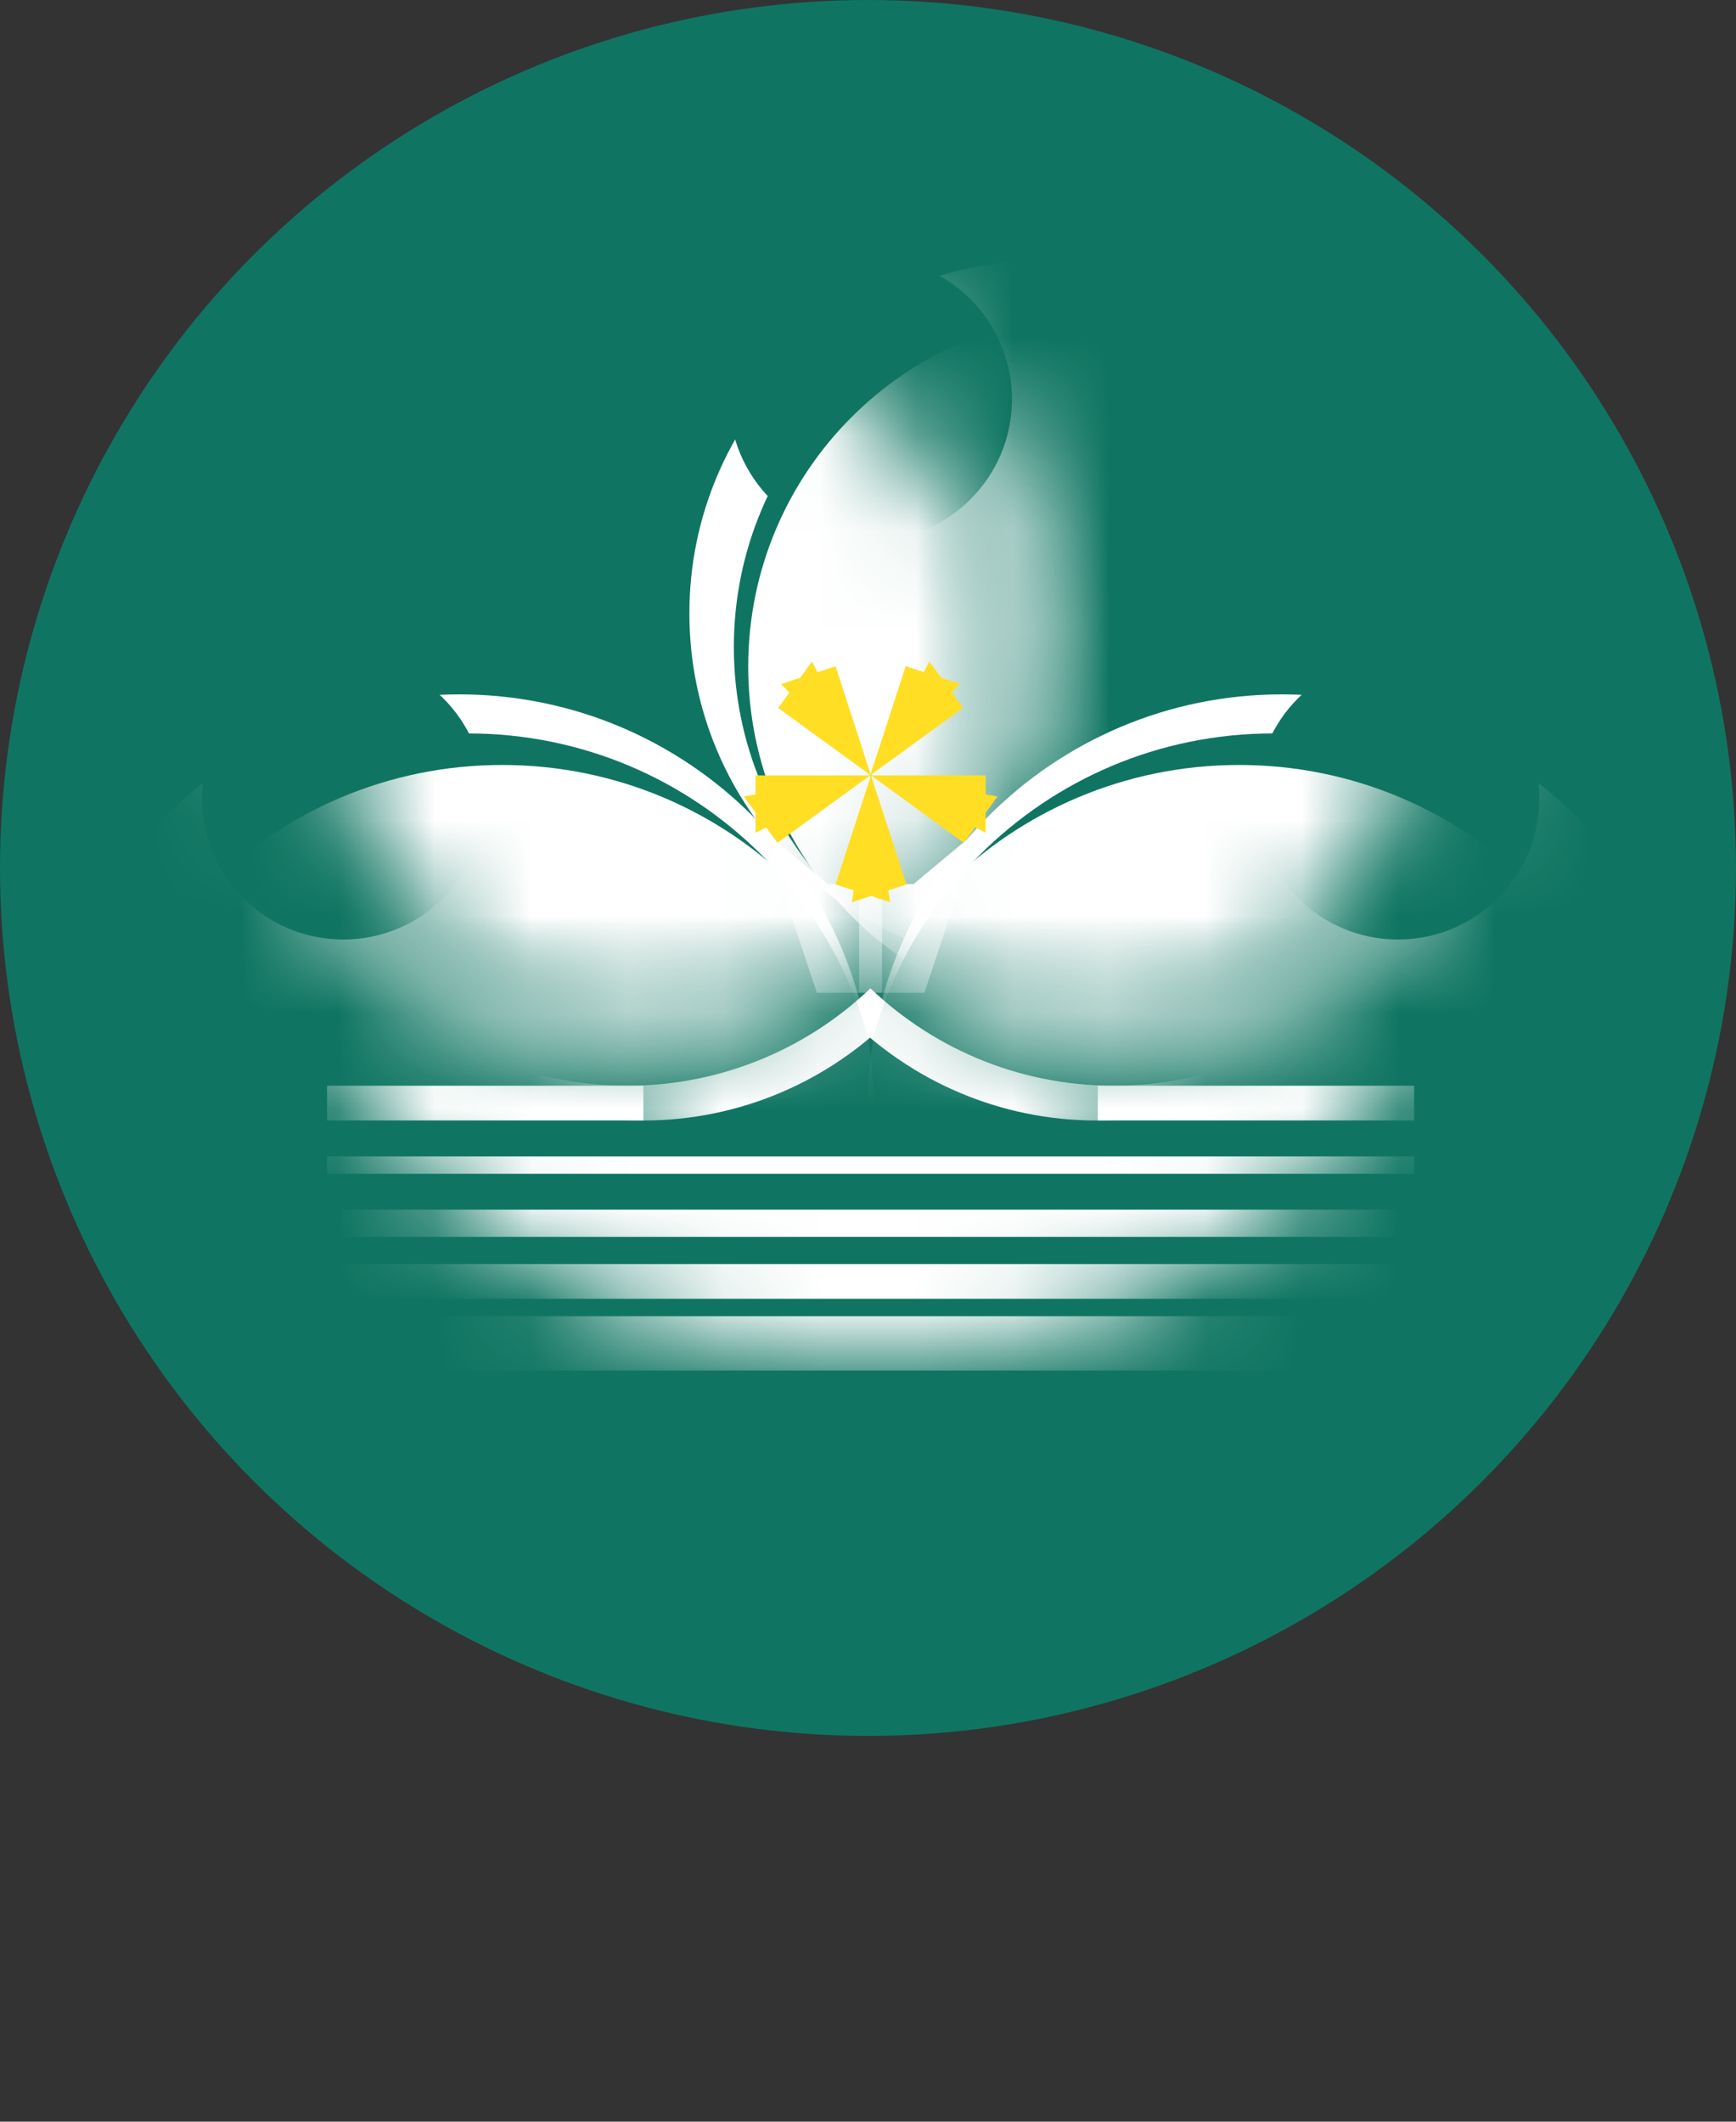 <svg width="18" height="22" viewBox="0 0 18 22" fill="none" xmlns="http://www.w3.org/2000/svg">
<rect x="0" y="0" width="18" height="22" fill="#333333" stroke="none"/>
<circle cx="9" cy="9" r="9" fill="#0F7562"/>
<mask id="mask0_211_183" style="mask-type:luminance" maskUnits="userSpaceOnUse" x="6" y="8" width="6" height="5">
<path d="M6.5 8.04H11.55V12.549H6.5V8.04Z" fill="white"/>
</mask>
<g mask="url(#mask0_211_183)">
<path d="M6.666 11.619C8.686 11.619 10.324 9.981 10.324 7.961C10.324 5.94 8.686 4.303 6.666 4.303C4.646 4.303 3.008 5.94 3.008 7.961C3.008 9.981 4.646 11.619 6.666 11.619Z" fill="white"/>
<path d="M11.377 11.619C13.397 11.619 15.035 9.981 15.035 7.961C15.035 5.94 13.397 4.303 11.377 4.303C9.356 4.303 7.719 5.94 7.719 7.961C7.719 9.981 9.356 11.619 11.377 11.619Z" fill="white"/>
</g>
<path d="M11.549 11.258C13.569 11.258 15.207 9.62 15.207 7.6C15.207 5.58 13.569 3.942 11.549 3.942C9.528 3.942 7.891 5.58 7.891 7.6C7.891 9.62 9.528 11.258 11.549 11.258Z" fill="#0F7562"/>
<path d="M6.502 11.258C8.522 11.258 10.16 9.62 10.16 7.6C10.16 5.58 8.522 3.942 6.502 3.942C4.481 3.942 2.844 5.58 2.844 7.6C2.844 9.62 4.481 11.258 6.502 11.258Z" fill="#0F7562"/>
<mask id="mask1_211_183" style="mask-type:luminance" maskUnits="userSpaceOnUse" x="2" y="1" width="14" height="14">
<path d="M9.024 14.104C12.61 14.104 15.517 11.197 15.517 7.611C15.517 4.025 12.61 1.118 9.024 1.118C5.438 1.118 2.531 4.025 2.531 7.611C2.531 11.197 5.438 14.104 9.024 14.104Z" fill="white"/>
</mask>
<g mask="url(#mask1_211_183)">
<path d="M3.391 11.258H6.671V11.618H3.391V11.258ZM3.391 11.991H14.663V12.171H3.391V11.991ZM3.391 12.543H14.663V12.825H3.391V12.543ZM3.391 13.107H14.663V13.467H3.391V13.107ZM3.391 13.648H14.663V14.211H3.391V13.648ZM14.663 11.258H11.383V11.618H14.663V11.258Z" fill="white"/>
</g>
<mask id="mask2_211_183" style="mask-type:luminance" maskUnits="userSpaceOnUse" x="3" y="2" width="8" height="9">
<path d="M7.244 10.018C9.264 10.018 10.902 8.38 10.902 6.36C10.902 4.34 9.264 2.702 7.244 2.702C5.224 2.702 3.586 4.34 3.586 6.36C3.586 8.38 5.224 10.018 7.244 10.018Z" fill="white"/>
</mask>
<g mask="url(#mask2_211_183)">
<path d="M10.806 10.018C12.827 10.018 14.464 8.38 14.464 6.36C14.464 4.34 12.827 2.702 10.806 2.702C8.786 2.702 7.148 4.34 7.148 6.36C7.148 8.38 8.786 10.018 10.806 10.018Z" fill="white"/>
</g>
<mask id="mask3_211_183" style="mask-type:luminance" maskUnits="userSpaceOnUse" x="3" y="3" width="8" height="8">
<path d="M6.783 10.367C8.803 10.367 10.441 8.729 10.441 6.709C10.441 4.689 8.803 3.051 6.783 3.051C4.763 3.051 3.125 4.689 3.125 6.709C3.125 8.729 4.763 10.367 6.783 10.367Z" fill="white"/>
</mask>
<g mask="url(#mask3_211_183)">
<path d="M11.267 10.367C13.287 10.367 14.925 8.729 14.925 6.709C14.925 4.689 13.287 3.051 11.267 3.051C9.247 3.051 7.609 4.689 7.609 6.709C7.609 8.729 9.247 10.367 11.267 10.367Z" fill="#0F7562"/>
</g>
<path d="M9.028 5.605C9.837 5.605 10.493 4.949 10.493 4.139C10.493 3.33 9.837 2.674 9.028 2.674C8.219 2.674 7.562 3.33 7.562 4.139C7.562 4.949 8.219 5.605 9.028 5.605Z" fill="#0F7562"/>
<mask id="mask4_211_183" style="mask-type:luminance" maskUnits="userSpaceOnUse" x="2" y="3" width="9" height="8">
<path d="M6.635 10.57C8.655 10.57 10.292 8.933 10.292 6.912C10.292 4.892 8.655 3.254 6.635 3.254C4.614 3.254 2.977 4.892 2.977 6.912C2.977 8.933 4.614 10.57 6.635 10.57Z" fill="white"/>
</mask>
<g mask="url(#mask4_211_183)">
<path d="M11.416 10.57C13.436 10.57 15.074 8.933 15.074 6.912C15.074 4.892 13.436 3.254 11.416 3.254C9.396 3.254 7.758 4.892 7.758 6.912C7.758 8.933 9.396 10.57 11.416 10.57Z" fill="white"/>
</g>
<mask id="mask5_211_183" style="mask-type:luminance" maskUnits="userSpaceOnUse" x="2" y="3" width="9" height="8">
<path d="M6.392 10.976C8.413 10.976 10.05 9.338 10.05 7.318C10.05 5.298 8.413 3.66 6.392 3.66C4.372 3.66 2.734 5.298 2.734 7.318C2.734 9.338 4.372 10.976 6.392 10.976Z" fill="white"/>
</mask>
<g mask="url(#mask5_211_183)">
<path d="M4.761 15.801C7.136 15.801 9.062 13.875 9.062 11.5C9.062 9.125 7.136 7.2 4.761 7.2C2.386 7.2 0.461 9.125 0.461 11.5C0.461 13.875 2.386 15.801 4.761 15.801Z" fill="white"/>
</g>
<mask id="mask6_211_183" style="mask-type:luminance" maskUnits="userSpaceOnUse" x="2" y="3" width="9" height="8">
<path d="M6.627 10.672C8.647 10.672 10.285 9.034 10.285 7.014C10.285 4.994 8.647 3.356 6.627 3.356C4.606 3.356 2.969 4.994 2.969 7.014C2.969 9.034 4.606 10.672 6.627 10.672Z" fill="white"/>
</mask>
<g mask="url(#mask6_211_183)">
<path d="M4.855 16.206C7.23 16.206 9.156 14.281 9.156 11.906C9.156 9.531 7.23 7.605 4.855 7.605C2.48 7.605 0.555 9.531 0.555 11.906C0.555 14.281 2.48 16.206 4.855 16.206Z" fill="#0F7562"/>
</g>
<path d="M3.559 9.742C4.369 9.742 5.025 9.086 5.025 8.276C5.025 7.467 4.369 6.811 3.559 6.811C2.75 6.811 2.094 7.467 2.094 8.276C2.094 9.086 2.75 9.742 3.559 9.742Z" fill="#0F7562"/>
<mask id="mask7_211_183" style="mask-type:luminance" maskUnits="userSpaceOnUse" x="2" y="3" width="9" height="8">
<path d="M6.392 10.976C8.413 10.976 10.05 9.338 10.05 7.318C10.05 5.298 8.413 3.66 6.392 3.66C4.372 3.66 2.734 5.298 2.734 7.318C2.734 9.338 4.372 10.976 6.392 10.976Z" fill="white"/>
</mask>
<g mask="url(#mask7_211_183)">
<mask id="mask8_211_183" style="mask-type:luminance" maskUnits="userSpaceOnUse" x="3" y="3" width="8" height="8">
<path d="M6.978 10.615C8.998 10.615 10.636 8.977 10.636 6.957C10.636 4.937 8.998 3.299 6.978 3.299C4.958 3.299 3.32 4.937 3.32 6.957C3.32 8.977 4.958 10.615 6.978 10.615Z" fill="white"/>
</mask>
<g mask="url(#mask8_211_183)">
<path d="M5.207 16.533C7.582 16.533 9.507 14.608 9.507 12.233C9.507 9.858 7.582 7.932 5.207 7.932C2.832 7.932 0.906 9.858 0.906 12.233C0.906 14.608 2.832 16.533 5.207 16.533Z" fill="white"/>
</g>
<path d="M7.906 8.603L8.583 9.167H9.146V10.294H8.47L7.906 8.603Z" fill="white"/>
</g>
<path d="M9.023 8.04L9.02 8.05L9.025 8.052L9.023 8.04Z" fill="#FFDE23"/>
<path d="M9.023 8.04L9.027 8.05L9.022 8.052L9.023 8.04Z" fill="#FFDE23"/>
<path d="M9.023 8.04H9.012V8.046L9.023 8.04Z" fill="#FFDE23"/>
<path d="M9.023 8.04L9.014 8.047L9.01 8.042L9.023 8.04Z" fill="#FFDE23"/>
<path d="M9.031 8.04L9.04 8.033L9.037 8.028L9.031 8.04Z" fill="#FFDE23"/>
<path d="M9.031 8.04L9.035 8.029L9.04 8.031L9.031 8.04Z" fill="#FFDE23"/>
<path d="M9.031 8.04L9.028 8.029L9.022 8.031L9.031 8.04Z" fill="#FFDE23"/>
<path d="M9.031 8.04L9.022 8.033L9.025 8.028L9.031 8.04Z" fill="#FFDE23"/>
<path d="M9.031 8.039L9.04 8.045L9.044 8.041L9.031 8.039Z" fill="#FFDE23"/>
<path d="M9.031 8.039H9.043V8.045L9.031 8.039Z" fill="#FFDE23"/>
<path d="M9.023 8.04L9.02 8.05L9.025 8.052L9.023 8.04Z" fill="#FFDE23"/>
<path d="M9.023 8.04L9.027 8.05L9.022 8.052L9.023 8.04Z" fill="#FFDE23"/>
<path d="M9.023 8.04H9.012V8.046L9.023 8.04Z" fill="#FFDE23"/>
<path d="M9.023 8.04L9.014 8.047L9.01 8.042L9.023 8.04Z" fill="#FFDE23"/>
<path d="M9.031 8.04L9.04 8.033L9.037 8.028L9.031 8.04Z" fill="#FFDE23"/>
<path d="M9.031 8.04L9.035 8.029L9.04 8.031L9.031 8.04Z" fill="#FFDE23"/>
<path d="M9.031 8.04L9.028 8.029L9.022 8.031L9.031 8.04Z" fill="#FFDE23"/>
<path d="M9.031 8.04L9.022 8.033L9.025 8.028L9.031 8.04Z" fill="#FFDE23"/>
<path d="M9.031 8.039L9.04 8.045L9.044 8.041L9.031 8.039Z" fill="#FFDE23"/>
<path d="M9.031 8.039H9.043V8.045L9.031 8.039Z" fill="#FFDE23"/>
<mask id="mask9_211_183" style="mask-type:luminance" maskUnits="userSpaceOnUse" x="8" y="3" width="8" height="8">
<path d="M11.662 10.976C9.642 10.976 8.004 9.338 8.004 7.318C8.004 5.298 9.642 3.66 11.662 3.66C13.683 3.66 15.32 5.298 15.32 7.318C15.32 9.338 13.683 10.976 11.662 10.976Z" fill="white"/>
</mask>
<g mask="url(#mask9_211_183)">
<path d="M13.293 15.801C10.918 15.801 8.993 13.875 8.993 11.5C8.993 9.125 10.918 7.2 13.293 7.2C15.668 7.2 17.594 9.125 17.594 11.5C17.594 13.875 15.668 15.801 13.293 15.801Z" fill="white"/>
</g>
<mask id="mask10_211_183" style="mask-type:luminance" maskUnits="userSpaceOnUse" x="7" y="3" width="9" height="8">
<path d="M11.428 10.672C9.408 10.672 7.77 9.034 7.77 7.014C7.77 4.994 9.408 3.356 11.428 3.356C13.448 3.356 15.086 4.994 15.086 7.014C15.086 9.034 13.448 10.672 11.428 10.672Z" fill="white"/>
</mask>
<g mask="url(#mask10_211_183)">
<path d="M13.2 16.206C10.824 16.206 8.899 14.281 8.899 11.906C8.899 9.531 10.824 7.605 13.2 7.605C15.575 7.605 17.5 9.531 17.5 11.906C17.5 14.281 15.575 16.206 13.2 16.206Z" fill="#0F7562"/>
</g>
<path d="M14.495 9.742C13.686 9.742 13.03 9.086 13.03 8.276C13.03 7.467 13.686 6.811 14.495 6.811C15.305 6.811 15.961 7.467 15.961 8.276C15.961 9.086 15.305 9.742 14.495 9.742Z" fill="#0F7562"/>
<mask id="mask11_211_183" style="mask-type:luminance" maskUnits="userSpaceOnUse" x="8" y="3" width="8" height="8">
<path d="M11.662 10.976C9.642 10.976 8.004 9.338 8.004 7.318C8.004 5.298 9.642 3.66 11.662 3.66C13.683 3.66 15.32 5.298 15.32 7.318C15.32 9.338 13.683 10.976 11.662 10.976Z" fill="white"/>
</mask>
<g mask="url(#mask11_211_183)">
<mask id="mask12_211_183" style="mask-type:luminance" maskUnits="userSpaceOnUse" x="7" y="3" width="8" height="8">
<path d="M11.076 10.615C9.056 10.615 7.418 8.977 7.418 6.957C7.418 4.937 9.056 3.299 11.076 3.299C13.097 3.299 14.734 4.937 14.734 6.957C14.734 8.977 13.097 10.615 11.076 10.615Z" fill="white"/>
</mask>
<g mask="url(#mask12_211_183)">
<path d="M12.848 16.533C10.473 16.533 8.547 14.608 8.547 12.233C8.547 9.858 10.473 7.932 12.848 7.932C15.223 7.932 17.148 9.858 17.148 12.233C17.148 14.608 15.223 16.533 12.848 16.533Z" fill="white"/>
</g>
<path d="M10.148 8.603L9.472 9.167H8.908V10.294H9.585L10.148 8.603Z" fill="white"/>
</g>
<path d="M9.031 8.04L9.035 8.05L9.029 8.052L9.031 8.04Z" fill="#FFDE23"/>
<path d="M9.031 8.04L9.028 8.05L9.033 8.052L9.031 8.04Z" fill="#FFDE23"/>
<path d="M9.031 8.04H9.043V8.046L9.031 8.04Z" fill="#FFDE23"/>
<path d="M9.031 8.04L9.041 8.047L9.045 8.042L9.031 8.04Z" fill="#FFDE23"/>
<path d="M9.023 8.04L9.014 8.033L9.018 8.028L9.023 8.04Z" fill="#FFDE23"/>
<path d="M9.023 8.04L9.02 8.029L9.015 8.031L9.023 8.04Z" fill="#FFDE23"/>
<path d="M9.023 8.04L9.027 8.029L9.032 8.031L9.023 8.04Z" fill="#FFDE23"/>
<path d="M9.023 8.04L9.033 8.033L9.029 8.028L9.023 8.04Z" fill="#FFDE23"/>
<path d="M9.023 8.039L9.014 8.045L9.011 8.041L9.023 8.039Z" fill="#FFDE23"/>
<path d="M9.023 8.039H9.011V8.045L9.023 8.039Z" fill="#FFDE23"/>
<path d="M9.031 8.04L9.035 8.05L9.029 8.052L9.031 8.04Z" fill="#FFDE23"/>
<path d="M9.031 8.04L9.028 8.05L9.033 8.052L9.031 8.04Z" fill="#FFDE23"/>
<path d="M9.031 8.04H9.043V8.046L9.031 8.04Z" fill="#FFDE23"/>
<path d="M9.031 8.04L9.041 8.047L9.045 8.042L9.031 8.04Z" fill="#FFDE23"/>
<path d="M9.023 8.04L9.014 8.033L9.018 8.028L9.023 8.04Z" fill="#FFDE23"/>
<path d="M9.023 8.04L9.02 8.029L9.015 8.031L9.023 8.04Z" fill="#FFDE23"/>
<path d="M9.023 8.04L9.027 8.029L9.032 8.031L9.023 8.04Z" fill="#FFDE23"/>
<path d="M9.023 8.04L9.033 8.033L9.029 8.028L9.023 8.04Z" fill="#FFDE23"/>
<path d="M9.023 8.039L9.014 8.045L9.011 8.041L9.023 8.039Z" fill="#FFDE23"/>
<path d="M9.023 8.039H9.011V8.045L9.023 8.039Z" fill="#FFDE23"/>
<path d="M9.031 8.04L8.664 9.171L9.229 9.355L9.031 8.04Z" fill="#FFDE23"/>
<path d="M9.031 8.04L9.399 9.171L8.833 9.355L9.031 8.04Z" fill="#FFDE23"/>
<path d="M9.023 8.04H7.834V8.635L9.023 8.04Z" fill="#FFDE23"/>
<path d="M9.023 8.04L8.061 8.739L7.712 8.258L9.023 8.04Z" fill="#FFDE23"/>
<path d="M9.023 8.039L9.986 7.34L9.636 6.859L9.023 8.039Z" fill="#FFDE23"/>
<path d="M9.023 8.039L9.391 6.908L9.956 7.092L9.023 8.039Z" fill="#FFDE23"/>
<path d="M9.031 8.041L8.664 6.909L8.098 7.093L9.031 8.041Z" fill="#FFDE23"/>
<path d="M9.031 8.041L8.069 7.341L8.419 6.86L9.031 8.041Z" fill="#FFDE23"/>
<path d="M9.031 8.04L9.993 8.739L10.343 8.258L9.031 8.04Z" fill="#FFDE23"/>
<path d="M9.031 8.04H10.22V8.634L9.031 8.04Z" fill="#FFDE23"/>
</svg>
